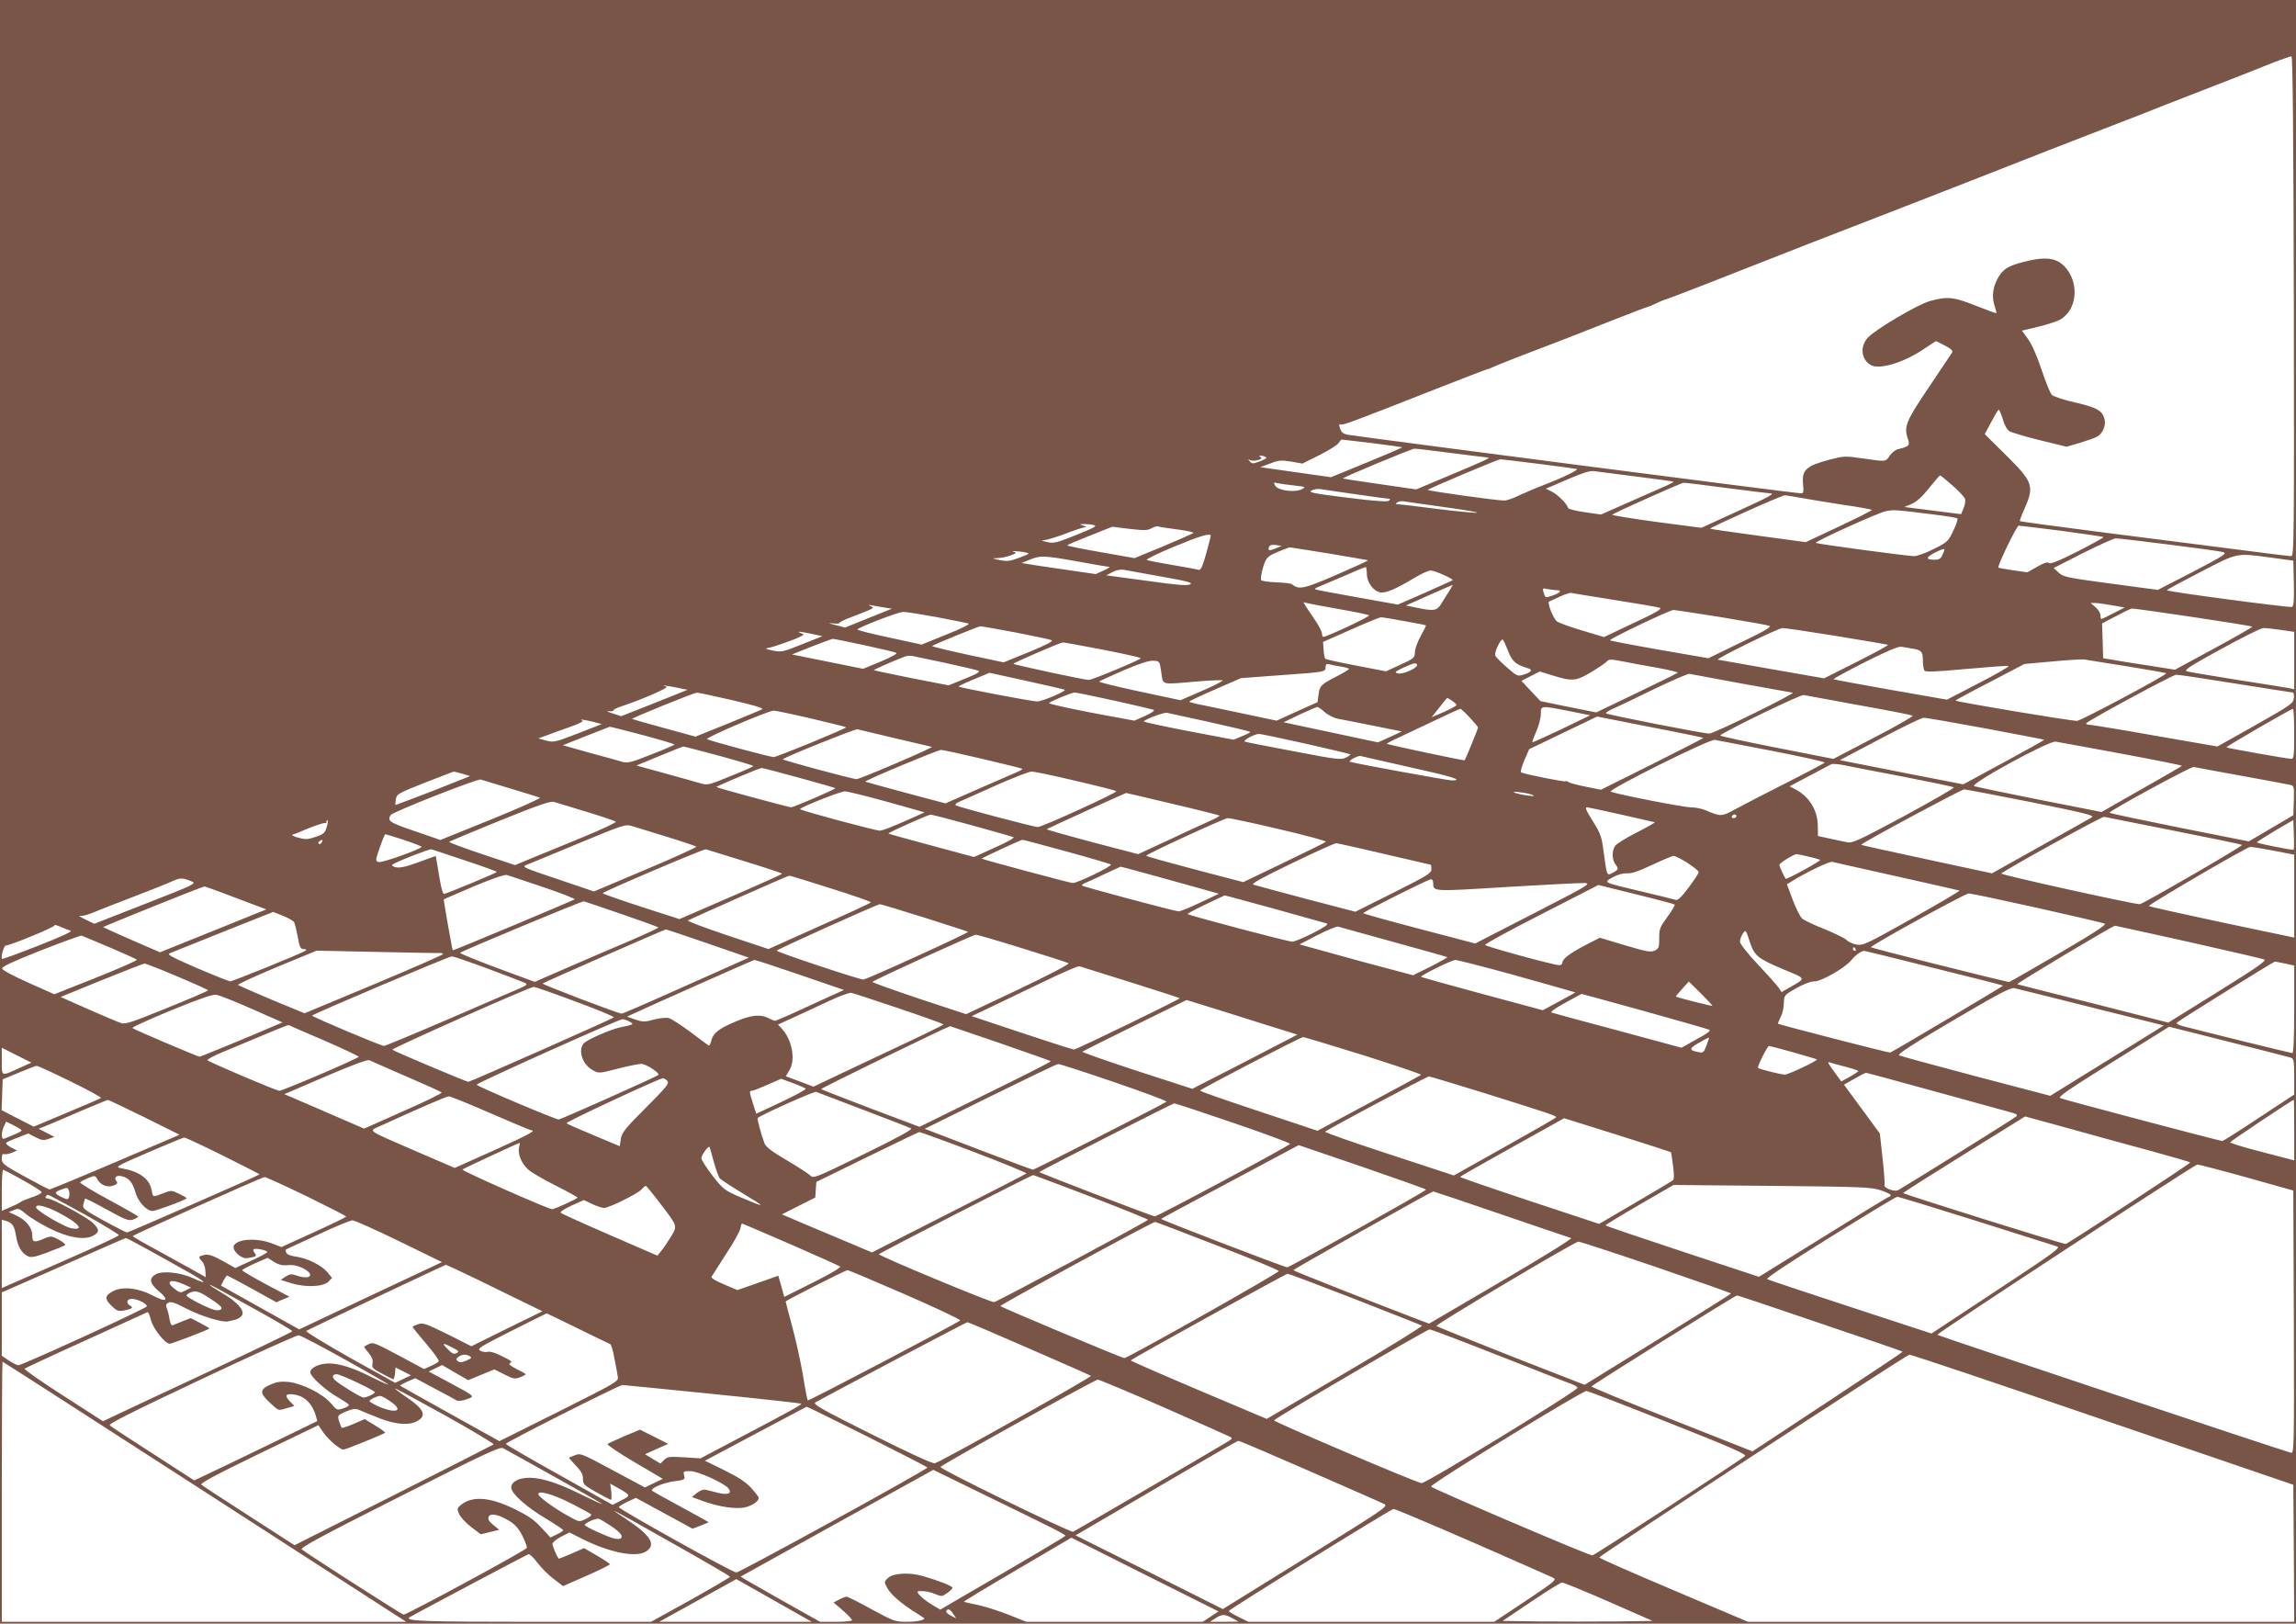 <?xml version="1.0" standalone="no"?>
<!DOCTYPE svg PUBLIC "-//W3C//DTD SVG 20010904//EN"
 "http://www.w3.org/TR/2001/REC-SVG-20010904/DTD/svg10.dtd">
<svg version="1.0" xmlns="http://www.w3.org/2000/svg"
 width="1280pt" height="905pt" viewBox="0 0 1280 905"
 preserveAspectRatio="xMidYMid meet">
<g transform="translate(0,905) scale(0.1,-0.1)"
fill="#795548" stroke="none">
<path d="M0 4525 l0 -4525 6400 0 6400 0 0 4525 0 4525 -6400 0 -6400 0 0
-4525z m12788 2817 c2 -1321 1 -1392 -15 -1392 -10 0 -173 20 -363 45 -190 24
-525 67 -745 95 -220 28 -401 53 -404 55 -2 3 8 31 23 64 59 132 51 154 -102
305 l-117 116 35 66 c19 36 38 68 42 70 3 2 14 -21 23 -51 9 -34 24 -60 38
-69 12 -7 89 -30 170 -50 l148 -36 72 21 c40 12 84 27 98 35 30 15 50 61 42
96 -12 49 -41 66 -162 94 -64 14 -123 34 -132 43 -9 9 -35 71 -57 139 -25 76
-54 141 -75 171 l-35 48 92 22 c51 12 107 31 124 41 87 53 104 187 36 278 -50
65 -112 76 -243 42 -90 -23 -119 -42 -148 -100 -25 -48 -29 -100 -12 -149 6
-18 10 -34 8 -36 -2 -2 -53 17 -114 41 -123 49 -158 53 -256 26 -68 -19 -302
-157 -346 -204 -46 -50 -37 -125 19 -154 47 -24 174 13 280 82 l81 53 49 -25
c32 -16 46 -29 42 -37 -4 -7 -62 -93 -129 -193 -130 -192 -142 -222 -119 -290
13 -38 8 -42 -59 -59 -12 -4 -31 -19 -42 -35 -23 -35 -19 -34 -152 -15 -96 14
-106 13 -179 -6 -136 -36 -160 -57 -152 -140 4 -41 2 -49 -11 -49 -31 0 -2393
306 -2522 326 -30 5 -40 12 -48 35 -7 21 -7 27 3 23 13 -5 64 14 529 197 153
60 280 109 283 109 3 0 20 6 37 14 30 14 202 81 387 151 47 18 172 67 278 109
106 42 196 76 200 76 4 1 25 9 47 20 22 11 43 19 47 20 4 0 105 38 225 85 534
210 665 261 963 376 211 82 374 145 570 222 303 119 466 183 710 277 102 39
246 95 320 125 74 29 203 79 285 111 83 32 209 81 280 110 72 29 135 51 140
50 7 -2 11 -477 13 -1394z m-5138 -762 c90 -11 165 -22 167 -23 1 -2 -87 -40
-197 -85 l-200 -82 -197 28 -197 28 54 20 c49 19 63 20 118 11 l63 -11 94 47
c52 26 100 56 107 67 7 11 15 20 18 20 4 0 80 -9 170 -20z m440 -55 c107 -14
200 -25 205 -25 18 -1 -21 -19 -212 -99 l-188 -79 -200 29 c-110 16 -204 30
-208 32 -9 3 381 165 398 166 6 1 98 -10 205 -24z m-1033 -23 c7 -5 -5 -13
-32 -23 -41 -15 -46 -15 -57 -1 -11 13 -11 14 0 8 18 -11 79 4 61 15 -12 7
-11 9 1 9 8 0 20 -4 27 -8z m1517 -37 c111 -14 208 -27 216 -29 16 -3 -74 -47
-185 -90 -38 -14 -98 -40 -133 -56 -34 -17 -72 -30 -85 -30 -39 -1 -427 54
-427 59 0 6 389 170 404 171 5 0 100 -11 210 -25z m546 -71 c113 -14 207 -27
209 -29 2 -2 -12 -10 -30 -18 -19 -8 -110 -48 -204 -90 l-170 -75 -90 13 c-49
7 -91 17 -93 24 -8 25 -56 72 -89 90 l-35 17 119 51 c82 36 127 50 148 47 17
-2 122 -16 235 -30z m1766 -51 c35 -31 66 -64 69 -74 3 -10 0 -33 -8 -51 l-14
-34 -158 20 -158 20 40 17 c28 12 59 40 97 88 31 39 59 71 62 71 3 0 34 -25
70 -57z m-3672 1 c66 -7 68 -8 43 -21 -38 -20 -134 -7 -148 20 -10 18 -9 19
12 14 13 -3 55 -9 93 -13z m2411 -14 c126 -16 236 -30 244 -30 30 0 -7 -20
-194 -105 l-190 -87 -252 33 c-139 19 -249 37 -245 40 9 10 384 177 397 178 6
1 114 -12 240 -29z m-2067 -35 c96 -14 179 -25 185 -25 8 0 8 -3 0 -11 -7 -7
-74 -3 -232 17 -192 24 -219 29 -199 40 13 7 34 10 48 8 14 -2 103 -16 198
-29z m2487 -21 c44 -8 149 -25 232 -38 84 -12 155 -25 158 -28 3 -3 -79 -44
-181 -92 l-187 -88 -265 36 c-146 20 -267 37 -268 39 -5 5 400 187 416 186 8
0 51 -7 95 -15z m-1990 -51 c110 -15 190 -29 179 -31 -12 -2 -114 8 -228 22
-113 15 -211 26 -218 26 -9 0 -8 3 2 10 8 6 26 8 40 5 14 -2 115 -17 225 -32z
m2710 -39 c77 -9 143 -20 147 -23 4 -4 -5 -34 -22 -68 -28 -60 -32 -64 -109
-103 -44 -22 -94 -40 -110 -40 -34 0 -543 68 -548 74 -7 7 353 171 392 177 44
8 51 8 250 -17z m-4666 -61 c19 -5 0 -15 -99 -55 -110 -44 -126 -48 -164 -39
-31 7 -34 9 -15 10 15 1 68 17 118 36 49 19 98 35 108 36 13 1 10 3 -7 9 -25
8 -24 8 5 9 17 0 41 -2 54 -6z m465 -24 c53 -7 93 -16 89 -20 -5 -4 -80 -37
-168 -74 l-160 -66 -187 33 c-104 18 -188 35 -188 38 0 3 56 27 125 54 l126
50 96 -12 c80 -9 101 -9 122 3 14 8 31 13 37 11 6 -3 54 -10 108 -17z m4930
-8 c125 -17 230 -32 233 -35 2 -2 -63 -38 -145 -80 -105 -53 -152 -72 -160
-64 -7 7 -27 1 -65 -21 l-55 -31 -78 11 c-44 7 -81 13 -83 15 -8 7 102 234
113 234 6 0 114 -13 240 -29z m-4744 -28 c0 -4 -12 -49 -26 -100 -21 -74 -30
-93 -43 -89 -9 3 -74 15 -146 27 -71 12 -135 24 -142 28 -6 3 61 36 150 73
150 62 207 79 207 61z m5339 -48 c152 -19 289 -38 304 -42 25 -7 9 -18 -167
-110 l-196 -101 -262 35 c-246 33 -265 37 -291 61 l-28 26 163 83 c90 45 172
82 182 82 11 1 144 -15 295 -34z m-4978 -22 c-37 -15 -44 -13 -36 9 4 10 16
13 38 10 l32 -5 -34 -14z m296 -28 c119 -20 218 -37 220 -38 1 -2 -77 -38
-176 -81 -181 -78 -209 -85 -248 -53 -7 5 -47 10 -88 11 -42 2 -79 7 -84 12
-4 5 0 36 10 70 20 64 21 65 147 113 1 1 100 -15 219 -34z m3433 20 c0 -2 -5
-16 -12 -30 -8 -19 -19 -25 -43 -25 -49 0 -50 12 -3 37 43 22 58 27 58 18z
m-5125 -14 c29 -6 28 -7 -31 -29 -51 -20 -68 -22 -110 -14 -44 9 -46 10 -14
11 19 1 53 7 74 15 31 11 36 15 20 19 -30 7 25 6 61 -2z m6945 -29 l125 -17 3
-126 c2 -97 0 -128 -11 -132 -15 -5 -697 85 -697 93 0 3 85 49 188 102 211
109 195 106 392 80z m-6650 -22 c91 -17 170 -30 175 -30 6 0 -9 -9 -33 -20
l-43 -20 -172 25 c-95 14 -188 27 -207 31 l-35 6 45 18 c60 25 79 24 270 -10z
m1610 -69 c0 -46 36 -96 75 -103 29 -6 89 20 189 80 37 23 79 42 92 42 23 0
130 -48 122 -54 -1 -2 -71 -33 -154 -70 l-151 -66 -229 41 c-125 22 -230 42
-232 44 -3 3 4 8 14 12 10 4 73 31 139 59 66 29 123 53 128 53 4 1 7 -17 7
-38z m-1145 -15 c147 -26 176 -34 160 -43 -16 -9 -74 -4 -244 20 l-223 30 33
18 c21 11 46 16 64 13 17 -3 111 -20 210 -38z m1606 -78 c-12 -18 -32 -50 -44
-70 -25 -43 -41 -46 -141 -25 l-58 12 128 57 c71 32 131 57 132 58 2 0 -6 -15
-17 -32z m601 2 c28 0 13 -17 -28 -30 -40 -13 -39 -14 -49 19 -7 23 -5 24 25
17 18 -3 41 -6 52 -6z m323 -55 c127 -20 238 -39 249 -43 13 -6 -23 -27 -147
-85 l-165 -78 -123 37 c-68 20 -131 43 -140 51 -21 18 -55 106 -43 110 5 2 32
14 59 27 28 13 57 23 65 21 8 -2 119 -20 245 -40z m-1535 -51 c85 -15 158 -30
163 -34 7 -6 -237 -120 -255 -120 -5 0 -8 8 -8 18 0 9 -15 40 -33 67 -19 28
-42 63 -53 79 l-18 29 24 -5 c14 -4 95 -19 180 -34z m4305 22 l70 -12 -62 -32
c-34 -18 -65 -32 -68 -32 -3 0 -5 9 -5 20 0 12 -12 32 -27 45 l-28 24 25 0
c14 0 57 -6 95 -13z m-6846 -12 l43 -7 -130 -52 -131 -53 -53 14 c-41 10 -45
13 -15 9 20 -2 37 -1 37 3 0 4 28 18 63 31 135 52 134 52 112 62 -17 8 -17 9
5 5 14 -3 45 -8 69 -12z m7294 -53 c181 -27 331 -51 333 -54 3 -2 -93 -57
-213 -122 l-218 -118 -145 23 c-80 12 -170 26 -200 32 l-55 9 -3 97 -3 97 78
41 c43 23 83 42 88 42 6 1 158 -20 338 -47z m-2629 -1 c138 -23 259 -44 270
-48 14 -6 -25 -29 -161 -94 l-179 -87 -271 47 c-150 26 -274 50 -277 53 -7 7
331 168 353 169 8 0 127 -18 265 -40z m-4370 0 c88 -17 168 -33 176 -36 8 -3
-47 -31 -124 -61 l-138 -56 -179 39 c-99 21 -179 41 -179 45 0 10 224 97 254
98 16 1 101 -13 190 -29z m2605 -22 c64 -11 118 -22 120 -24 2 -2 -11 -27 -28
-58 -17 -30 -32 -70 -33 -90 -1 -33 -4 -36 -81 -71 l-80 -37 -166 32 c-91 17
-169 35 -173 38 -3 4 -8 27 -9 50 l-3 44 154 68 c85 38 161 69 169 69 7 1 65
-9 130 -21z m-2169 -63 c102 -20 193 -39 202 -43 13 -5 -23 -24 -124 -66
l-143 -58 -202 43 c-111 24 -200 46 -197 48 7 7 256 109 269 110 5 1 93 -15
195 -34z m4577 -20 c153 -25 283 -47 288 -49 6 -2 -72 -44 -173 -95 l-183 -92
-292 51 c-161 28 -296 52 -300 53 -14 4 336 176 360 176 11 1 146 -19 300 -44z
m2478 34 l75 -11 0 -160 0 -160 -27 6 c-16 3 -145 24 -288 46 -143 23 -270 44
-283 48 -19 6 13 27 190 124 117 64 223 117 235 117 12 1 56 -4 98 -10z
m-8190 -22 l60 -13 -113 -45 c-109 -44 -116 -45 -165 -35 -38 8 -45 12 -27 14
29 4 151 47 183 64 21 11 21 11 2 19 -29 11 -8 10 60 -4z m292 -63 c92 -20
174 -39 180 -43 8 -4 -29 -24 -86 -48 l-99 -41 -144 29 c-78 16 -168 34 -198
40 l-55 11 110 44 c61 23 113 43 117 43 3 1 82 -15 175 -35z m3592 -36 c23
-57 41 -72 109 -93 29 -8 21 -21 -23 -35 -34 -11 -37 -10 -94 40 -33 28 -62
58 -65 66 -7 19 33 100 43 88 4 -5 18 -35 30 -66z m-2262 11 c117 -23 213 -44
213 -48 -1 -8 -271 -121 -290 -121 -25 0 -420 85 -420 90 0 6 257 117 275 119
5 1 105 -18 222 -40z m4518 5 c48 -8 55 -17 55 -69 0 -22 4 -45 8 -52 6 -10
57 -8 231 8 123 11 230 19 238 17 8 -2 -66 -45 -164 -95 l-179 -93 -314 55
c-172 30 -315 57 -318 59 -2 3 76 45 174 95 124 62 187 89 204 86 14 -2 43 -7
65 -11z m-5395 -79 c91 -20 173 -39 183 -43 14 -6 -4 -17 -73 -45 l-92 -37
-206 40 c-114 23 -208 43 -210 44 -3 3 90 44 171 76 12 4 31 6 42 4 11 -2 94
-20 185 -39z m3968 -27 c67 -12 119 -25 115 -28 -5 -4 -108 -55 -231 -114
l-223 -107 -156 31 -155 32 -53 56 -53 57 51 26 51 26 75 -23 c107 -33 128
-31 214 21 41 25 80 51 86 59 10 12 22 12 84 0 39 -8 127 -24 195 -36z m2620
8 c118 -19 216 -36 218 -39 8 -7 -468 -261 -496 -265 -22 -3 -670 105 -678
113 -2 1 84 48 191 103 l193 101 155 14 c85 8 165 13 179 11 14 -2 121 -19
238 -38z m-5384 -33 c11 -74 -7 -69 194 -52 71 6 138 9 147 7 9 -1 -40 -27
-109 -57 l-125 -54 -230 49 c-127 27 -227 52 -223 55 4 4 66 32 137 63 90 38
141 55 165 53 35 -2 35 -2 44 -64z m1426 39 c0 -17 -81 -52 -105 -46 -23 6
-21 9 32 34 54 25 73 29 73 12z m-422 -8 c23 -4 42 -9 42 -13 0 -3 -29 -21
-64 -39 -92 -47 -99 -54 -105 -102 l-6 -44 -114 -51 -114 -52 -156 33 c-86 18
-195 41 -243 51 -49 9 -88 19 -88 22 0 3 65 34 144 68 l144 63 214 16 c258 18
258 19 258 45 0 17 5 20 23 16 12 -4 41 -9 65 -13z m-1757 -79 c112 -25 209
-47 214 -49 16 -6 -124 -66 -153 -66 -28 0 -432 77 -438 83 -2 2 35 20 84 40
48 20 87 36 88 37 0 0 92 -20 205 -45z m3988 -15 c151 -27 279 -50 285 -51 22
-1 -439 -228 -464 -228 -30 -1 -569 105 -577 113 -3 3 14 14 38 25 24 10 127
59 228 109 102 49 192 88 200 86 9 -2 139 -26 290 -54z m2752 0 c172 -27 316
-50 321 -50 5 0 8 -14 6 -31 -3 -30 -15 -38 -214 -151 l-212 -119 -346 60
c-191 34 -356 61 -367 61 -10 0 -19 3 -19 8 1 10 481 270 502 271 9 1 157 -21
329 -49z m-8687 -23 l59 -12 -185 -74 -185 -73 -49 16 c-27 8 -37 14 -21 12
15 -2 27 0 27 5 0 4 21 15 48 23 126 43 265 104 247 109 -41 10 2 6 59 -6z
m305 -69 c120 -28 179 -45 170 -51 -8 -5 -95 -41 -193 -81 l-179 -72 -175 48
c-96 26 -176 49 -178 51 -4 4 345 146 361 146 6 1 93 -18 194 -41z m2132 -3
c112 -25 211 -48 219 -51 10 -4 -6 -16 -45 -34 l-61 -27 -242 45 c-133 26
-238 49 -234 53 12 12 126 58 143 59 8 0 107 -20 220 -45z m4154 -26 c160 -28
293 -55 298 -58 4 -4 -94 -60 -218 -124 l-224 -117 -316 62 c-173 34 -315 65
-315 68 0 12 446 229 465 226 11 -2 151 -28 310 -57z m-2270 25 c14 -9 25 -20
25 -24 0 -4 -31 -21 -69 -38 l-70 -30 42 53 c23 29 43 54 45 54 1 1 14 -6 27
-15z m-709 -64 c18 -16 51 -32 71 -36 21 -4 110 -21 198 -39 l160 -32 -66 -31
-67 -30 -263 56 -263 56 89 43 c50 23 94 42 99 42 4 1 23 -12 42 -29z m1364 6
l115 -23 -159 -77 c-88 -42 -161 -75 -163 -73 -2 2 8 29 22 61 14 31 25 74 25
96 0 48 -2 48 160 16z m-556 -36 c25 -27 46 -52 46 -55 0 -7 -70 -178 -75
-183 -3 -3 -428 87 -433 92 -2 2 30 19 70 37 40 19 131 62 203 96 71 34 133
62 136 62 4 1 27 -21 53 -49z m4596 -90 c0 -119 -2 -140 -15 -140 -21 0 -358
60 -363 64 -4 4 357 213 371 215 4 1 7 -62 7 -139z m-8268 85 c105 -25 193
-46 195 -49 5 -5 -386 -166 -404 -166 -18 0 -354 90 -371 100 -14 7 335 156
371 159 9 0 103 -19 209 -44z m2226 -21 c122 -27 222 -51 222 -54 0 -3 -21
-14 -47 -24 l-46 -19 -253 48 c-140 27 -251 51 -248 54 14 15 112 50 129 48
11 -2 120 -26 243 -53z m2748 -87 c2 -1 -126 -67 -284 -146 l-287 -143 -85 17
c-47 9 -90 21 -96 26 -6 5 -13 7 -16 4 -5 -5 -234 41 -249 50 -4 3 5 33 19 67
l27 62 189 91 190 91 294 -58 c162 -31 296 -59 298 -61z m1572 53 c179 -34
327 -62 329 -63 1 -2 -100 -58 -225 -126 l-227 -123 -344 67 -344 68 34 18
c19 10 120 63 224 118 105 55 198 100 209 100 10 1 165 -26 344 -59z m-7763
37 l50 -13 -133 -52 c-127 -49 -135 -51 -177 -40 l-44 12 52 19 c29 11 87 32
130 47 43 15 72 30 65 33 -25 10 7 6 57 -6z m277 -74 c98 -26 178 -50 178 -53
0 -3 -58 -28 -128 -55 -104 -42 -132 -49 -157 -43 -16 5 -99 28 -184 51 l-153
43 128 51 c71 28 131 51 133 52 2 1 85 -20 183 -46z m1408 -18 c107 -25 199
-47 205 -48 10 -4 -401 -180 -420 -180 -20 0 -415 106 -411 111 13 13 404 170
416 167 8 -2 103 -24 210 -50z m2288 -30 c135 -31 248 -57 250 -60 2 -2 -9
-10 -25 -18 -26 -13 -49 -11 -288 35 -143 27 -267 51 -275 54 -15 5 51 42 78
43 8 1 124 -24 260 -54z m2605 -41 c163 -32 294 -61 290 -65 -5 -4 -100 -55
-213 -112 -113 -57 -239 -122 -281 -145 -81 -45 -85 -45 -171 -8 -21 9 -58 16
-83 16 -38 0 -398 70 -445 87 -24 8 550 294 580 289 14 -3 159 -30 323 -62z
m1944 -15 c188 -35 340 -65 337 -68 -3 -3 -105 -62 -227 -131 l-221 -126 -346
68 c-190 38 -354 72 -364 76 -27 12 417 254 454 248 14 -2 179 -32 367 -67z
m-7820 -11 c106 -29 193 -55 193 -58 0 -3 -57 -28 -127 -56 -125 -51 -128 -52
-172 -39 -25 8 -115 32 -200 56 l-153 42 128 53 c71 29 131 53 133 53 3 1 92
-23 198 -51z m1474 -19 c117 -27 215 -52 218 -54 2 -3 -11 -11 -30 -19 -19 -8
-116 -50 -216 -94 l-182 -80 -222 59 c-123 33 -224 61 -225 62 -6 6 402 176
422 177 11 0 117 -23 235 -51z m2377 -45 c240 -53 306 -74 235 -74 -21 0 -533
93 -568 104 -5 1 4 10 20 19 17 9 35 15 40 13 6 -2 128 -29 273 -62z m2757
-54 c149 -29 273 -55 277 -59 4 -4 -121 -75 -277 -160 -252 -135 -288 -152
-317 -146 -18 4 -62 13 -98 21 l-65 14 -1 58 c-1 87 -49 164 -128 204 l-29 15
109 58 c60 32 115 61 123 65 7 4 41 1 75 -6 33 -7 183 -36 331 -64z m1885 5
c140 -25 263 -49 273 -51 16 -5 17 -16 15 -87 l-3 -81 -124 -73 -124 -73 -388
77 c-214 43 -389 80 -389 83 1 11 456 259 470 255 8 -2 130 -25 270 -50z
m-8046 -10 c109 -30 200 -56 203 -58 4 -5 -233 -107 -247 -107 -11 0 -412 108
-416 113 -4 3 235 104 251 106 6 1 100 -24 209 -54z m-1876 22 l43 -13 -207
-82 c-115 -44 -209 -80 -210 -79 -1 1 0 16 3 32 5 29 12 33 161 92 87 34 159
62 162 62 3 0 24 -5 48 -12z m3417 -39 c121 -28 224 -54 228 -58 9 -7 -413
-200 -438 -200 -19 0 -436 110 -454 120 -11 6 -1 14 35 29 27 12 119 53 204
91 85 37 166 69 180 69 14 1 124 -22 245 -51z m-3150 -43 c83 -25 157 -48 165
-51 8 -3 -111 -56 -270 -121 l-285 -115 -142 49 c-141 48 -156 57 -135 90 10
17 483 203 502 198 8 -3 83 -25 165 -50z m8478 -76 c291 -59 354 -74 340 -84
-10 -6 -139 -79 -288 -162 l-270 -151 -363 78 c-200 43 -365 79 -366 81 -6 6
557 308 574 309 8 0 176 -32 373 -71z m-6378 2 l210 -59 -60 -27 c-121 -54
-175 -75 -191 -75 -24 0 -444 113 -444 120 1 10 225 99 250 99 14 0 120 -26
235 -58z m3599 38 c15 -7 7 -8 -28 -3 -27 3 -58 10 -70 15 -15 7 -7 8 28 3 27
-3 58 -10 70 -15z m-2006 -50 c141 -33 259 -63 261 -65 2 -2 -20 -15 -50 -28
-30 -13 -133 -61 -229 -106 l-175 -81 -257 67 c-142 38 -255 70 -253 72 4 4
435 200 443 202 1 0 118 -27 260 -61z m-3268 -44 c85 -26 159 -51 163 -55 5
-4 -76 -42 -180 -85 -103 -42 -232 -95 -285 -117 l-97 -40 -186 62 c-102 34
-184 65 -181 68 4 3 131 56 283 118 217 88 282 110 302 104 14 -4 96 -29 181
-55z m5766 -15 c98 -22 183 -42 188 -43 5 -2 -40 -27 -99 -57 -59 -30 -114
-64 -121 -75 -18 -26 -18 -76 1 -101 20 -27 19 -31 -14 -49 -34 -17 -32 -22
-52 125 -9 73 -17 95 -55 156 -45 73 -50 84 -35 84 4 0 89 -18 187 -40z
m-3619 -60 c120 -33 225 -63 233 -66 9 -3 -35 -28 -103 -58 l-117 -53 -237 64
c-131 35 -239 65 -240 67 -4 4 219 104 234 105 7 1 110 -26 230 -59z m4263 50
c0 -5 -7 -10 -16 -10 -8 0 -12 5 -9 10 3 6 10 10 16 10 5 0 9 -4 9 -10z m2442
-81 c208 -41 378 -76 377 -79 0 -9 -555 -330 -570 -330 -36 0 -779 164 -772
171 23 22 560 318 573 316 8 -2 185 -37 392 -78z m-4990 9 c147 -34 264 -66
260 -70 -4 -4 -109 -56 -234 -116 l-227 -109 -271 71 c-148 39 -270 73 -270
76 0 9 433 208 455 210 11 0 140 -27 287 -62z m-5312 8 c-9 -30 -19 -37 -61
-51 -44 -15 -57 -15 -97 -4 -25 7 -39 14 -31 17 7 2 23 7 34 12 69 31 144 57
149 52 3 -3 6 1 6 8 0 7 3 11 6 7 3 -3 1 -21 -6 -41z m10967 -122 c-4 -5 -198
34 -205 40 -2 2 43 31 100 65 l103 60 3 -81 c2 -44 1 -82 -1 -84z m-9067 71
c85 -26 158 -51 162 -54 4 -3 -123 -61 -282 -128 l-289 -122 -203 69 c-192 64
-201 69 -173 79 17 7 147 60 290 120 254 105 261 108 300 96 22 -7 110 -34
195 -60z m-1468 -17 c54 -18 98 -35 98 -38 0 -12 -221 -91 -239 -85 -19 6 -19
8 6 80 14 41 28 75 31 75 3 0 50 -14 104 -32z m-458 -13 c-4 -8 -11 -12 -16
-9 -6 4 -5 10 3 15 19 12 19 11 13 -6z m4151 -51 c132 -36 244 -69 248 -73 9
-9 -190 -105 -213 -103 -17 1 -502 131 -507 136 -3 2 214 103 227 105 2 1 113
-29 245 -65z m1772 -14 c141 -33 257 -60 259 -60 2 0 4 -11 4 -25 0 -22 -21
-35 -212 -131 l-212 -106 -276 72 c-151 40 -283 76 -293 79 -13 5 49 39 215
119 128 62 239 112 247 112 7 0 128 -27 268 -60z m4960 18 l113 -22 0 -231 0
-231 -405 85 c-223 48 -405 88 -405 91 0 10 546 329 564 329 11 1 71 -9 133
-21z m-10085 -54 c97 -32 177 -61 178 -64 0 -5 -274 -119 -295 -123 -5 -1 -15
32 -22 73 -7 41 -15 89 -18 107 l-6 32 -96 -35 c-68 -25 -105 -33 -126 -28
-16 3 -25 10 -20 14 13 13 207 89 218 86 6 -2 90 -29 187 -62z m1560 -5 c114
-35 208 -66 208 -69 0 -3 -129 -61 -286 -129 l-286 -124 -214 69 c-117 38
-214 72 -214 75 0 8 563 248 575 245 6 -2 103 -32 217 -67z m5931 26 c33 -7
61 -16 64 -18 2 -3 -39 -28 -92 -57 -53 -29 -98 -50 -99 -49 -9 10 -36 69 -36
78 0 10 77 58 95 60 6 0 36 -6 68 -14z m-675 -35 c34 -22 62 -45 62 -51 0 -7
-25 -45 -56 -86 -40 -53 -60 -73 -72 -69 -9 3 -93 24 -187 46 -223 53 -217 50
-164 80 27 15 56 23 79 22 25 -2 67 12 140 47 58 27 112 50 120 50 8 1 43 -17
78 -39z m1167 -75 c187 -42 344 -77 349 -79 5 -1 -113 -71 -263 -155 -255
-143 -274 -152 -311 -146 -21 4 -46 15 -55 25 -9 10 -65 37 -123 61 -59 23
-116 50 -126 60 -11 10 -34 57 -52 104 l-32 86 21 13 c79 50 215 116 232 112
11 -3 173 -39 360 -81z m-4108 -5 c120 -33 243 -68 273 -76 l55 -16 -104 -49
c-57 -27 -111 -49 -120 -49 -20 0 -532 137 -539 144 -3 3 6 10 19 15 13 5 62
27 109 50 47 22 86 40 87 40 1 1 100 -26 220 -59z m-3438 -55 c101 -34 179
-65 175 -68 -20 -11 -677 -287 -680 -284 -3 3 -52 281 -50 284 1 1 76 33 166
72 101 42 173 67 185 64 11 -3 103 -34 204 -68z m1603 -7 c125 -39 225 -74
223 -78 -2 -4 -132 -64 -288 -133 l-283 -127 -228 76 c-125 42 -224 79 -221
83 6 5 552 248 565 250 2 1 107 -31 232 -71z m-3561 38 c25 -11 7 -19 -259
-123 l-286 -112 -51 24 c-27 14 -42 23 -32 20 10 -3 40 4 65 14 26 11 130 52
232 91 102 39 203 79 225 90 40 18 54 18 106 -4z m6919 -8 c0 -48 -7 -48 410
-22 217 13 413 23 435 22 37 -3 18 -14 -286 -170 l-325 -167 -312 82 c-172 45
-312 84 -312 87 0 7 362 189 378 189 6 1 12 -9 12 -21z m1346 -120 c3 -4 -15
-34 -40 -68 -42 -57 -46 -67 -46 -119 0 -52 -2 -59 -26 -70 -22 -10 -46 -5
-165 30 l-140 42 -82 -42 c-87 -46 -127 -76 -127 -98 0 -7 -8 -13 -17 -13 -30
0 -410 104 -414 113 -2 5 139 82 314 171 l318 163 210 -52 c115 -28 212 -54
215 -57z m-8021 37 l170 -64 -35 -14 c-19 -8 -153 -62 -297 -120 l-261 -105
-157 68 c-86 38 -158 70 -160 72 -3 3 547 224 565 227 3 0 82 -28 175 -64z
m10041 -55 c197 -44 367 -84 377 -88 13 -5 -52 -48 -255 -167 -150 -88 -275
-159 -278 -159 -122 27 -770 190 -770 194 0 11 525 300 546 300 11 0 182 -36
380 -80z m-4254 -5 c150 -42 282 -79 293 -82 14 -4 -4 -17 -75 -54 -52 -26
-104 -48 -115 -48 -21 -1 -576 146 -584 154 -3 4 67 39 206 104 1 1 124 -33
275 -74z m-3634 -31 c111 -38 202 -71 202 -74 0 -3 -64 -33 -142 -67 -79 -33
-234 -100 -345 -148 l-202 -88 -211 78 c-115 43 -208 81 -205 84 12 11 681
290 690 287 6 -1 101 -34 213 -72z m1686 -19 c132 -42 241 -77 243 -79 6 -5
-566 -266 -584 -266 -23 0 -483 153 -483 161 0 6 559 258 575 259 6 0 118 -34
249 -75z m-3514 -26 c4 -8 13 -44 20 -81 10 -58 15 -68 33 -68 12 0 17 -4 12
-8 -13 -12 -407 -172 -422 -172 -6 0 -89 33 -185 74 -134 58 -169 76 -153 82
11 5 146 58 299 120 l279 111 55 -22 c30 -12 58 -28 62 -36z m-1246 -47 c12
-3 -50 -32 -180 -83 -109 -43 -200 -76 -202 -74 -9 9 9 75 21 75 25 0 276 104
271 112 -3 5 11 2 33 -8 21 -9 47 -19 57 -22z m7376 -63 c162 -44 297 -83 299
-84 1 -2 -41 -26 -94 -53 l-97 -48 -267 71 c-146 40 -288 79 -316 87 l-50 14
100 52 c55 28 107 49 115 47 8 -2 148 -41 310 -86z m4431 1 c222 -50 412 -94
422 -98 15 -6 -41 -45 -258 -180 l-277 -172 -416 106 c-230 58 -421 106 -426
108 -9 2 532 326 545 326 4 0 188 -41 410 -90z m-8255 -9 l229 -79 -45 -20
c-25 -11 -182 -81 -350 -156 -167 -75 -308 -136 -314 -136 -19 0 -446 163
-441 168 6 6 675 299 686 301 4 1 110 -35 235 -78z m5807 15 c27 -83 43 -97
182 -156 139 -58 136 -50 44 -103 l-47 -27 -15 23 c-8 12 -60 71 -116 130 -57
61 -101 116 -101 128 0 20 20 59 31 59 3 0 13 -24 22 -54z m-9143 -36 c80 -34
148 -65 153 -69 4 -4 -98 -49 -226 -100 l-234 -93 -144 64 c-83 37 -145 70
-147 79 -2 11 54 37 215 101 120 47 223 84 228 83 6 -2 75 -31 155 -65z m5090
-6 c135 -42 251 -79 257 -83 8 -4 -113 -67 -279 -146 l-292 -138 -264 87
c-145 49 -261 90 -258 93 11 12 562 263 576 263 8 0 125 -34 260 -76z m4645
-4 c3 -5 1 -10 -4 -10 -6 0 -11 5 -11 10 0 6 2 10 4 10 3 0 8 -4 11 -10z
m-7892 -22 c9 0 17 -2 17 -6 0 -4 -174 -80 -386 -169 l-386 -161 -182 75 c-99
42 -184 79 -189 83 -4 3 93 48 215 99 l223 92 335 -7 c184 -4 343 -7 353 -6z
m8329 -84 c211 -52 384 -96 385 -98 2 -2 -589 -353 -629 -373 -6 -3 -618 155
-626 161 -1 2 6 18 15 37 10 19 18 54 18 78 1 44 2 44 69 83 42 23 81 38 102
38 39 0 172 76 205 118 20 26 55 51 72 52 4 0 179 -43 389 -96z m-8058 -5
c105 -39 198 -75 206 -79 11 -7 4 -13 -30 -28 -25 -11 -203 -87 -396 -171
-193 -83 -357 -151 -363 -151 -17 0 -401 162 -401 169 0 7 759 329 779 330 7
1 100 -31 205 -70z m1736 -33 l245 -84 -55 -25 c-30 -14 -115 -52 -188 -86
-73 -34 -137 -61 -141 -61 -5 0 -22 7 -37 15 -45 23 -96 18 -185 -20 -93 -39
-125 -65 -134 -107 -4 -16 -10 -28 -14 -26 -3 2 -49 35 -101 75 -52 39 -107
74 -121 78 -14 4 -52 0 -83 -8 -51 -14 -62 -14 -104 0 l-46 16 29 14 c105 49
672 301 680 302 6 1 120 -37 255 -83z m3963 4 c160 -45 307 -86 326 -92 l34
-10 -91 -50 -91 -49 -338 91 c-185 50 -339 93 -341 95 -6 6 171 94 191 94 9 1
149 -35 310 -79z m4317 59 l50 -11 0 -244 c0 -160 -4 -244 -10 -244 -9 0 -492
119 -614 151 -22 6 -35 14 -30 19 13 13 538 339 546 340 4 0 30 -5 58 -11z
m-11753 -71 c95 -40 173 -75 173 -78 0 -3 -103 -48 -230 -99 -199 -81 -233
-92 -257 -83 -15 5 -97 40 -182 77 l-153 68 228 93 c126 51 234 93 239 93 6 1
88 -31 182 -71z m5315 -33 c150 -47 273 -87 275 -89 5 -4 -575 -286 -590 -286
-7 0 -138 42 -291 93 l-279 93 99 47 c54 26 187 90 294 141 107 52 201 93 208
90 7 -2 135 -42 284 -89z m3245 -132 c-3 -2 -199 47 -204 52 -2 1 14 20 35 43
l37 41 67 -66 c37 -37 66 -68 65 -70z m-6340 25 c123 -45 219 -85 215 -89 -10
-9 -800 -359 -811 -359 -11 0 -414 170 -424 179 -6 6 759 347 788 350 6 1 110
-35 232 -81z m8452 -33 l404 -101 -316 -196 -317 -196 -412 108 c-227 60 -421
113 -430 117 -13 6 63 55 300 195 255 150 322 185 342 180 14 -3 207 -51 429
-107z m-6647 -6 c136 -46 248 -86 248 -89 0 -3 -114 -59 -253 -124 -138 -65
-302 -142 -362 -171 l-110 -52 -77 29 -77 29 19 32 c37 59 16 172 -42 234
l-21 22 79 36 c43 20 131 60 194 90 63 30 124 53 135 51 11 -2 131 -41 267
-87z m-3607 -3 l170 -75 -50 -21 c-139 -60 -406 -170 -412 -170 -10 0 -366
151 -375 160 -5 3 92 47 215 98 157 64 231 90 252 87 17 -2 106 -37 200 -79z
m7762 -12 c191 -53 354 -100 362 -104 10 -5 -12 -22 -71 -53 l-84 -47 -355 96
c-195 52 -361 97 -369 100 -9 3 20 24 75 54 50 27 91 50 92 50 1 0 159 -43
350 -96z m-2133 -69 l199 -62 -164 -85 c-90 -47 -222 -115 -293 -151 l-129
-66 -309 100 c-170 56 -307 104 -304 107 4 3 135 69 294 147 l287 141 110 -34
c61 -19 200 -62 309 -97z m-3525 11 c27 -15 25 -17 -49 -32 -53 -10 -194 -72
-207 -91 -32 -42 -4 -119 53 -149 32 -18 36 -17 137 9 58 15 118 27 133 27 27
-1 106 -53 94 -62 -15 -12 -544 -248 -555 -248 -19 0 -456 185 -458 194 -2 8
791 364 813 365 8 0 26 -6 39 -13z m-1701 -106 c105 -46 192 -87 192 -90 0 -9
-424 -190 -443 -190 -16 0 -387 158 -400 170 -5 4 36 26 90 48 297 125 358
150 363 148 3 -2 92 -41 198 -86z m3768 -15 c153 -53 280 -98 282 -100 3 -3
-161 -86 -364 -185 l-368 -181 -271 102 c-148 57 -273 105 -277 108 -5 4 687
341 719 351 0 0 126 -43 279 -95z m7194 -80 c18 -6 20 -16 20 -106 l0 -100
-196 -129 c-108 -72 -200 -130 -205 -130 -13 0 -880 229 -903 239 -16 6 41 45
294 203 l313 195 329 -83 c181 -45 337 -86 348 -89z m-5169 13 c181 -57 325
-106 321 -109 -4 -4 -135 -75 -292 -159 l-285 -153 -327 109 c-181 60 -328
111 -328 115 0 7 559 297 574 298 6 1 157 -45 337 -101z m1912 53 c-15 -39
-18 -41 -47 -35 -51 10 -50 20 6 52 29 17 54 30 55 28 2 -1 -5 -21 -14 -45z
m485 -37 c70 -20 129 -37 131 -39 6 -7 -159 -85 -179 -85 -19 0 -140 30 -149
37 -7 5 52 123 61 123 4 0 65 -16 136 -36z m-9883 -84 c-111 -51 -105 -53
-105 34 l0 76 83 -42 82 -41 -60 -27z m2150 -50 c105 -45 193 -85 197 -89 5
-4 -91 -51 -212 -104 l-220 -98 -173 75 c-94 41 -194 84 -222 96 l-50 21 230
99 c152 65 235 96 245 90 8 -4 101 -45 205 -90z m8023 54 c39 -10 72 -21 72
-24 0 -3 -21 -17 -48 -32 l-47 -26 -30 41 c-45 61 -50 71 -34 65 8 -3 47 -14
87 -24z m-4076 -86 c164 -56 295 -105 291 -109 -11 -10 -736 -379 -744 -379
-4 0 -142 51 -306 114 l-298 114 365 180 c201 99 371 181 379 181 8 1 149 -45
313 -101z m-5820 5 c98 -48 175 -90 171 -93 -5 -4 -91 -41 -192 -83 l-183 -77
-90 46 -89 46 3 86 3 86 90 37 c50 21 94 38 99 38 5 1 90 -38 188 -86z m10396
-57 c208 -57 397 -109 421 -116 36 -10 41 -14 30 -24 -10 -10 -573 -361 -657
-410 -18 -11 -82 12 -76 28 2 6 -2 74 -11 150 l-15 138 -100 136 -100 136 58
33 c31 18 61 33 65 33 5 0 178 -47 385 -104z m-2522 -6 c402 -126 417 -131
407 -140 -4 -4 -134 -79 -288 -165 l-280 -157 -362 119 c-199 65 -359 121
-355 125 12 13 566 307 578 308 6 0 141 -41 300 -90z m-4545 64 c11 -13 -6
-34 -121 -149 -117 -117 -134 -139 -139 -174 l-6 -40 -145 61 c-80 33 -148 63
-152 67 -7 6 516 250 538 251 6 0 17 -7 25 -16z m771 -42 c4 -4 -57 -37 -135
-74 l-141 -66 -18 56 c-21 68 -22 72 -5 72 6 0 46 16 87 34 l75 33 65 -24 c36
-13 68 -28 72 -31z m323 -119 c137 -52 256 -98 264 -103 10 -5 -72 -50 -264
-144 -277 -135 -279 -136 -299 -117 -12 11 -71 49 -132 85 -82 48 -114 73
-122 93 -18 47 -42 136 -38 141 17 17 314 150 326 146 8 -3 127 -48 265 -101z
m-2081 -18 c120 -52 222 -95 227 -95 32 0 -16 -26 -209 -113 l-217 -97 -216
93 c-285 124 -265 110 -199 141 206 94 367 164 381 165 9 1 114 -42 233 -94z
m-1930 -22 l197 -98 -358 -153 c-197 -84 -362 -152 -367 -152 -4 0 -66 32
-137 71 -121 67 -129 73 -129 101 0 20 4 29 13 25 7 -3 26 1 42 7 l30 13 -33
17 c-18 9 -30 21 -28 25 3 5 32 18 65 30 l59 23 40 -21 c34 -17 45 -19 73 -9
l32 11 -44 23 -44 22 40 16 c22 9 108 45 190 81 83 35 153 64 156 64 3 1 94
-43 203 -96z m11986 -72 l0 -169 -180 47 c-99 25 -179 50 -177 54 2 6 346 236
355 237 1 0 2 -76 2 -169z m-5914 40 c176 -60 318 -113 316 -117 -3 -10 -738
-404 -754 -404 -13 0 -648 244 -644 247 9 9 743 382 752 383 6 0 155 -49 330
-109z m5121 -158 c117 -32 213 -60 213 -63 -1 -7 -681 -452 -694 -454 -15 -1
-906 278 -906 284 0 3 153 100 340 216 l340 211 248 -68 c136 -38 343 -95 459
-126z m-2682 -5 c2 -2 7 -36 12 -76 7 -50 6 -75 -1 -81 -6 -5 -101 -62 -211
-126 l-200 -117 -387 128 c-214 71 -388 131 -388 134 1 3 131 77 291 166 l289
161 297 -93 c162 -51 297 -95 298 -96z m-9195 121 c0 -6 -21 -16 -97 -46 -17
-7 -17 35 -1 69 l12 26 43 -21 c24 -12 43 -24 43 -28z m5312 -121 c163 -62
294 -116 290 -119 -4 -4 -199 -104 -434 -223 l-427 -217 -218 92 c-120 50
-233 98 -251 106 l-33 14 93 47 93 47 3 44 3 43 282 138 c155 76 287 139 292
140 6 0 144 -50 307 -112z m-4188 -20 c113 -56 204 -103 203 -104 -6 -7 -731
-324 -739 -324 -5 0 -63 30 -129 66 -114 63 -120 68 -114 93 4 14 8 28 10 30
2 2 57 -26 122 -62 103 -57 121 -63 145 -55 15 6 28 13 28 17 0 3 -75 46 -166
95 -91 49 -162 92 -157 96 4 5 25 15 45 24 35 14 39 14 48 -3 18 -35 55 -52
90 -40 24 9 28 14 19 25 -16 20 -1 35 29 28 41 -10 60 -32 77 -90 15 -53 62
-104 96 -104 18 0 189 63 189 71 0 3 -19 14 -42 25 -42 20 -44 20 -88 3 -59
-23 -57 -24 -64 15 -12 66 -69 107 -169 124 -37 7 -33 10 150 89 103 44 193
82 200 82 7 1 104 -45 217 -101z m1650 48 c-9 -38 13 -92 52 -126 19 -17 89
-57 155 -90 65 -33 119 -63 119 -65 0 -7 -128 -65 -142 -65 -21 0 -507 215
-500 221 6 6 310 147 320 149 1 0 0 -11 -4 -24z m5056 -237 c0 -8 -757 -431
-774 -433 -12 -1 -708 266 -703 270 1 2 175 95 385 207 l382 204 355 -121
c195 -67 355 -124 355 -127z m-3971 156 c12 -43 27 -85 33 -92 6 -8 60 -43
119 -79 147 -88 146 -91 -11 -24 -80 35 -89 42 -147 116 -34 43 -62 88 -63 98
0 17 39 71 46 63 1 -1 11 -38 23 -82z m8546 -88 l260 -73 3 -733 c2 -695 1
-733 -15 -729 -72 20 -1973 654 -1973 658 1 10 1435 949 1450 949 8 0 132 -32
275 -72z m-12398 -15 c56 -31 104 -61 105 -67 2 -5 -22 -18 -52 -28 -30 -10
-59 -22 -65 -27 -6 -5 -32 -18 -58 -29 l-47 -20 0 114 c0 63 3 115 8 115 4 -1
53 -26 109 -58z m5956 -93 c174 -67 317 -125 317 -128 0 -7 -835 -454 -858
-459 -15 -4 -642 257 -642 267 0 5 847 440 860 441 3 0 148 -54 323 -121z
m-4375 4 c122 -60 222 -111 222 -114 0 -3 -81 -43 -181 -88 l-180 -82 -55 21
c-86 32 -195 24 -211 -15 -9 -26 42 -73 75 -68 51 8 56 12 42 28 -7 9 -10 18
-7 21 8 9 77 -5 77 -15 0 -4 -40 -26 -89 -48 l-89 -41 -71 40 c-57 31 -79 38
-102 33 -34 -8 -35 -12 -12 -37 10 -11 18 -35 18 -53 l2 -34 -71 40 c-39 21
-131 72 -203 112 -73 39 -133 74 -133 77 0 6 717 327 735 329 6 1 110 -47 233
-106z m8775 33 c31 -10 57 -23 57 -27 0 -5 -3 -9 -7 -9 -5 0 -170 -101 -367
-224 l-360 -223 -427 141 c-236 78 -428 143 -428 146 0 3 85 55 189 115 l190
110 548 -5 c498 -5 552 -7 605 -24z m-6807 -68 c104 -136 102 -129 63 -194
-18 -29 -42 -65 -54 -78 l-20 -25 -265 115 c-146 63 -269 119 -274 124 -5 5
21 22 60 40 l69 31 48 -23 c27 -12 56 -22 66 -21 30 2 185 79 205 101 11 12
22 22 26 22 3 0 38 -42 76 -92z m-3292 66 c4 -9 4 -25 1 -35 -6 -17 -8 -17
-41 -2 -41 20 -43 28 -6 41 38 14 39 14 46 -4z m7986 -133 c206 -70 381 -130
389 -132 8 -3 -167 -111 -389 -241 l-403 -236 -61 23 c-298 114 -695 271 -696
275 0 5 768 437 780 439 3 0 174 -57 380 -128z m-7900 1 c107 -60 194 -113
193 -117 -1 -5 -138 -69 -305 -142 -167 -73 -313 -137 -326 -143 l-22 -10 0
191 0 190 23 -6 c36 -11 47 -28 56 -82 9 -60 32 -99 66 -115 20 -9 40 -5 112
22 49 18 92 36 96 40 4 4 -12 17 -35 30 -41 21 -45 22 -82 6 -57 -24 -66 -21
-66 18 0 43 -35 86 -90 111 l-41 19 28 11 c25 11 32 9 68 -22 22 -19 82 -55
133 -81 103 -51 193 -66 241 -40 37 20 36 36 -3 73 -37 34 -225 135 -252 135
-9 0 -12 5 -9 10 3 6 9 10 13 10 4 0 95 -49 202 -108z m10547 -37 c235 -74
439 -139 452 -143 20 -7 -24 -39 -339 -246 l-362 -239 -452 148 c-248 81 -457
151 -464 155 -9 4 115 87 350 233 199 124 368 226 375 226 6 1 204 -60 440
-134z m-10687 44 c111 -58 144 -100 67 -85 -39 7 -189 95 -195 114 -8 24 51
12 128 -29z m1894 -157 l240 -117 -398 -187 -398 -188 -218 122 -218 122 14
28 c8 15 17 28 20 28 3 0 66 -33 140 -74 l135 -75 36 16 37 15 -132 70 c-73
39 -132 74 -132 78 0 3 32 20 71 38 l71 31 36 -23 c28 -17 48 -21 78 -18 29 3
54 -3 83 -17 71 -37 42 -68 -38 -40 -26 9 -36 8 -59 -7 l-27 -18 60 -19 c79
-24 177 -20 206 9 l20 21 -27 33 c-34 39 -111 77 -176 86 -29 4 -49 12 -53 23
-3 8 -3 17 2 18 4 2 85 39 178 82 94 44 179 79 190 79 11 0 128 -52 259 -116z
m4562 -25 c188 -72 342 -136 343 -142 1 -10 -842 -485 -861 -485 -12 0 -680
280 -691 290 -6 5 845 468 863 469 3 0 159 -59 346 -132z m-2378 7 c147 -64
271 -120 276 -124 5 -5 -63 -45 -152 -89 l-160 -80 -16 59 -17 59 -114 -40
-114 -40 -75 32 c-48 20 -73 36 -69 43 4 6 40 62 80 125 41 62 77 126 80 142
3 16 7 29 10 29 2 0 124 -52 271 -116z m-3582 -30 c66 -36 163 -91 217 -121
107 -60 124 -79 32 -37 -68 31 -167 42 -205 22 -41 -22 -37 -51 14 -94 64 -53
44 -67 -35 -24 -78 41 -166 51 -219 23 -46 -24 -48 -43 -8 -82 29 -28 38 -31
68 -26 46 9 56 16 36 27 -25 14 -20 38 9 38 33 0 87 -28 83 -42 -4 -12 -694
-328 -716 -328 -7 0 -30 12 -52 26 l-40 27 0 176 0 177 343 151 c188 83 345
152 348 152 4 1 60 -29 125 -65z m8405 -96 c231 -79 419 -145 419 -148 0 -3
-184 -118 -408 -257 l-408 -252 -410 160 c-225 89 -412 164 -416 168 -8 7 768
468 791 470 8 1 202 -63 432 -141z m-6670 -22 c41 -19 161 -77 268 -130 l195
-95 -198 -97 -198 -98 -133 67 c-122 60 -137 65 -164 56 -17 -6 -31 -13 -31
-15 0 -3 34 -45 76 -94 42 -49 73 -93 70 -98 -3 -5 -22 -16 -44 -26 l-38 -17
-142 76 c-125 67 -144 75 -164 64 -13 -6 -25 -13 -27 -15 -2 -2 9 -18 24 -35
19 -24 25 -40 22 -59 -5 -23 0 -29 50 -55 31 -17 60 -31 64 -33 4 -2 9 12 11
31 l3 35 43 -22 43 -22 -44 -21 -44 -21 -252 140 c-138 78 -248 145 -244 149
6 6 772 368 779 369 1 0 35 -15 75 -34z m2487 -132 c172 -75 309 -140 305
-144 -17 -16 -846 -451 -850 -446 -2 2 -15 66 -27 143 -13 76 -40 198 -60 271
-20 73 -36 135 -36 137 0 6 331 174 345 175 6 0 151 -61 323 -136z m2505 -25
c199 -78 367 -144 374 -148 6 -3 -186 -122 -427 -263 l-438 -257 -381 161
c-210 89 -379 163 -377 165 13 14 863 482 874 483 8 0 177 -64 375 -141z
m-6528 82 l40 -18 -31 -16 c-29 -15 -31 -14 -62 10 -54 42 -20 57 53 24z m428
-156 c97 -54 177 -102 177 -105 0 -4 -219 -109 -487 -235 -269 -125 -506 -237
-529 -248 l-40 -19 -222 143 c-122 78 -219 146 -215 150 5 4 159 76 343 159
184 84 338 154 342 156 4 3 13 -17 19 -43 13 -49 79 -133 105 -133 12 0 214
77 222 85 1 1 -22 15 -51 30 l-54 28 -44 -17 c-24 -10 -49 -20 -56 -23 -7 -3
-14 10 -18 34 -3 21 -10 48 -15 60 -7 18 -5 25 9 32 13 8 38 -1 104 -35 79
-41 202 -78 230 -69 7 2 24 6 39 9 15 4 32 15 38 26 14 27 -29 75 -114 124
-36 21 -66 41 -66 43 0 5 29 -11 283 -152z m-258 61 c17 -11 33 -25 37 -30 11
-16 -12 -25 -41 -16 -41 12 -151 69 -151 79 0 5 12 14 28 19 28 10 48 2 127
-52z m8952 -122 c252 -85 459 -156 460 -158 2 -2 -186 -127 -417 -279 l-420
-277 -450 178 c-247 97 -449 180 -447 184 2 8 797 505 810 507 4 1 213 -69
464 -155z m-6927 -28 c95 -47 176 -86 182 -88 5 -2 16 -37 23 -78 8 -41 17
-87 19 -103 5 -27 1 -29 -327 -194 l-333 -166 -275 153 c-151 84 -276 154
-278 156 -2 2 16 12 40 23 l44 19 105 -56 c58 -30 112 -60 122 -66 11 -7 29
-6 58 4 50 17 53 14 -99 96 l-111 59 37 18 38 18 72 -42 73 -42 73 30 73 30
56 -28 c49 -25 59 -27 87 -16 17 6 31 14 31 17 0 3 -23 16 -50 29 -32 16 -46
28 -38 32 16 10 14 11 -50 43 -31 16 -61 24 -72 21 -11 -3 -29 -1 -42 6 -20
11 -6 20 172 110 107 54 196 98 197 98 1 1 79 -37 173 -83z m2518 -113 c185
-80 340 -149 344 -152 7 -6 -836 -479 -870 -487 -12 -4 -140 55 -352 161 -287
143 -331 169 -314 178 90 51 841 447 847 447 5 0 160 -66 345 -147z m2617 -39
c204 -80 386 -152 405 -158 19 -7 35 -17 34 -22 -2 -18 -848 -535 -869 -531
-37 6 -825 342 -822 350 4 12 850 506 867 507 8 0 182 -66 385 -146z m-6428
-24 c133 -74 240 -136 238 -138 -1 -2 -43 17 -92 41 -104 53 -180 77 -240 77
-54 0 -103 -24 -103 -49 0 -24 85 -101 156 -141 29 -17 56 -35 59 -40 3 -5
-11 -14 -31 -20 -35 -12 -36 -11 -70 29 -45 52 -160 110 -235 118 -43 4 -66 1
-102 -15 -60 -27 -61 -47 -2 -101 51 -47 45 -45 97 -29 l39 11 -27 28 c-30 32
-20 44 31 35 57 -11 96 -51 116 -118 l8 -29 -257 -125 c-141 -69 -296 -143
-343 -165 l-86 -41 -229 148 c-126 81 -235 152 -242 159 -9 8 112 69 510 257
288 136 532 246 543 245 12 -1 129 -63 262 -137z m595 69 c36 -19 39 -22 24
-31 -15 -8 -25 -4 -49 21 -37 36 -31 39 25 10z m98 -49 c12 -7 7 -12 -20 -24
-26 -11 -38 -11 -48 -3 -11 9 -11 13 4 24 21 15 43 16 64 3z m9105 -354 l1060
-362 3 -382 2 -382 -1522 0 -1523 0 -417 177 c-230 97 -416 179 -412 182 27
28 1714 1130 1729 1130 11 0 497 -163 1080 -363z m-10658 -353 c576 -372 1082
-698 1123 -725 l75 -48 -1127 0 -1128 0 0 725 c0 399 2 725 4 725 3 0 476
-305 1053 -677z m926 560 c53 -25 97 -49 97 -53 0 -8 -46 -30 -63 -30 -14 0
-128 69 -157 95 -22 19 -18 35 8 35 9 0 61 -21 115 -47z m4494 -137 c193 -85
359 -159 369 -164 15 -9 15 -11 -7 -25 -48 -30 -854 -500 -867 -505 -15 -5
-743 349 -739 361 3 11 859 486 877 487 8 0 173 -69 367 -154z m-2513 74 c269
-27 491 -52 493 -54 5 -5 -61 -41 -342 -189 l-220 -116 -91 6 c-83 5 -93 4
-112 -15 l-20 -20 -43 26 -43 26 64 29 65 29 -79 40 -78 39 -87 -36 c-47 -21
-90 -40 -94 -44 -4 -4 63 -50 150 -101 l158 -93 -50 -24 -50 -24 -179 96
c-171 92 -180 96 -210 84 -17 -7 -32 -13 -34 -14 -1 -1 16 -21 38 -44 30 -31
40 -50 40 -74 0 -31 6 -36 75 -75 41 -23 78 -42 81 -42 4 0 4 20 2 45 l-6 45
47 -26 c68 -39 68 -40 15 -67 l-49 -25 -297 167 c-164 91 -298 169 -298 173 0
9 631 327 650 328 8 0 235 -23 504 -50z m-1488 -122 c150 -84 270 -156 266
-159 -4 -3 -255 -131 -558 -284 l-552 -278 -253 163 c-140 90 -259 168 -266
174 -9 8 73 52 320 172 l332 160 25 -37 c27 -41 95 -99 115 -99 12 0 224 86
232 94 2 2 -22 20 -55 40 l-59 36 -62 -27 c-33 -14 -63 -24 -66 -21 -3 3 -10
20 -15 37 -9 31 -8 33 38 53 37 15 53 18 72 10 14 -6 54 -23 90 -37 95 -41
175 -52 223 -32 71 30 57 70 -51 142 -37 25 -63 45 -58 45 5 0 132 -69 282
-152z m6817 -38 c347 -137 435 -176 425 -186 -27 -25 -840 -554 -851 -554 -22
1 -899 375 -899 384 0 17 846 536 867 533 11 -2 217 -81 458 -177z m-7127 119
c77 -53 35 -71 -65 -29 -28 13 -51 26 -51 30 0 8 39 28 58 29 7 1 34 -13 58
-30z m2659 -196 c184 -93 335 -170 335 -173 0 -11 -1046 -585 -1065 -585 -22
0 -655 353 -655 364 0 4 21 18 48 30 l47 22 158 -86 158 -86 44 17 c25 9 45
18 45 19 0 2 -69 40 -152 85 -84 45 -157 86 -162 90 -14 13 64 47 127 54 54 7
57 9 51 32 -6 22 -4 24 34 24 42 0 188 -66 212 -95 24 -29 -2 -40 -57 -26 -27
7 -57 14 -68 17 -12 3 -32 -3 -49 -17 l-29 -23 59 -22 c93 -34 191 -48 241
-35 42 11 73 34 73 52 0 5 -19 30 -42 55 -30 33 -73 61 -150 99 l-108 53 282
150 c156 83 284 151 285 151 2 1 154 -74 338 -166z m2468 -194 c215 -94 402
-176 415 -183 22 -12 -2 -28 -439 -299 l-462 -286 -410 206 -411 205 50 29
c27 15 229 134 449 263 220 129 404 235 408 235 5 1 185 -76 400 -170z m-4218
-27 c143 -80 265 -149 270 -154 6 -6 -40 15 -101 45 -136 68 -226 98 -297 100
-63 1 -107 -21 -107 -55 0 -32 84 -108 194 -173 53 -32 96 -61 96 -64 0 -4
-16 -15 -36 -24 l-35 -17 -51 55 c-38 42 -73 66 -142 100 -142 71 -242 79
-307 26 -21 -17 -22 -21 -10 -49 7 -17 37 -50 67 -73 l54 -41 51 12 52 13 -33
27 c-24 19 -31 32 -26 45 9 23 56 14 116 -23 32 -20 52 -43 72 -82 15 -30 27
-61 25 -68 -2 -12 -668 -372 -687 -372 -9 0 -548 346 -568 364 -9 9 112 75
545 293 474 240 560 280 577 271 12 -6 138 -76 281 -156z m2778 -288 c42 -21
77 -41 77 -44 0 -4 -209 -128 -597 -353 l-101 -59 -44 26 c-54 32 -98 75 -77
77 30 2 62 -3 95 -17 32 -14 37 -13 64 6 17 12 30 25 30 30 0 9 -75 39 -165
65 -76 22 -168 17 -196 -12 -20 -19 -20 -22 -5 -50 18 -36 68 -81 144 -131 32
-20 59 -38 62 -40 14 -10 -34 -22 -93 -22 -67 0 -74 3 -198 70 -70 39 -133 70
-139 70 -6 0 -25 -7 -42 -16 l-31 -16 52 -45 c28 -24 51 -49 51 -54 0 -5 -40
-9 -89 -9 l-89 0 -189 106 c-103 59 -203 115 -221 126 l-33 20 537 298 537
297 291 -142 c160 -78 326 -159 369 -181z m-2675 134 c57 -29 106 -56 108 -60
3 -4 -11 -16 -31 -25 -35 -17 -36 -17 -90 13 -75 40 -167 106 -173 123 -9 28
81 3 186 -51z m5021 -214 c234 -102 436 -192 449 -198 22 -11 13 -19 -152
-129 l-176 -117 -685 0 -685 0 -55 27 c-30 15 -55 30 -55 33 0 8 903 568 919
569 7 1 205 -83 440 -185z m-4456 -8 c174 -98 317 -181 317 -185 0 -3 -99 -61
-220 -129 l-221 -122 -662 0 c-600 0 -706 4 -686 24 6 6 646 345 665 353 6 2
28 -18 48 -45 20 -27 60 -68 90 -91 l55 -42 130 57 c72 32 131 61 131 65 0 3
-32 25 -72 48 l-72 42 -70 -31 c-38 -16 -70 -29 -71 -28 -11 13 -35 70 -35 82
0 9 21 26 47 40 l48 24 67 -34 c157 -79 305 -108 361 -71 57 37 24 90 -113
180 -41 27 -70 47 -64 45 6 -1 153 -83 327 -182z m-348 99 c54 -36 72 -59 54
-71 -6 -3 -22 -3 -37 1 -37 9 -162 66 -162 75 0 11 64 39 78 34 8 -2 38 -20
67 -39z m3344 -506 l-44 -29 -491 0 -492 0 -98 39 c-55 22 -132 46 -172 55
-41 8 -76 16 -78 18 -2 2 132 83 298 180 l301 177 410 -206 410 -205 -44 -29z
m-2379 59 l155 -88 -425 0 -425 0 215 119 215 119 55 -31 c30 -17 125 -71 210
-119z m4597 25 l246 -108 -206 -3 c-113 -1 -301 -1 -418 0 l-212 3 159 107
c87 59 165 107 172 107 7 1 124 -47 259 -106z m-3653 -69 l17 -25 -31 16 c-17
9 -28 20 -25 25 10 16 22 11 39 -16z m1556 -24 l35 -19 -80 -1 -80 0 30 19
c38 25 52 25 95 1z"/>
</g>
</svg>
